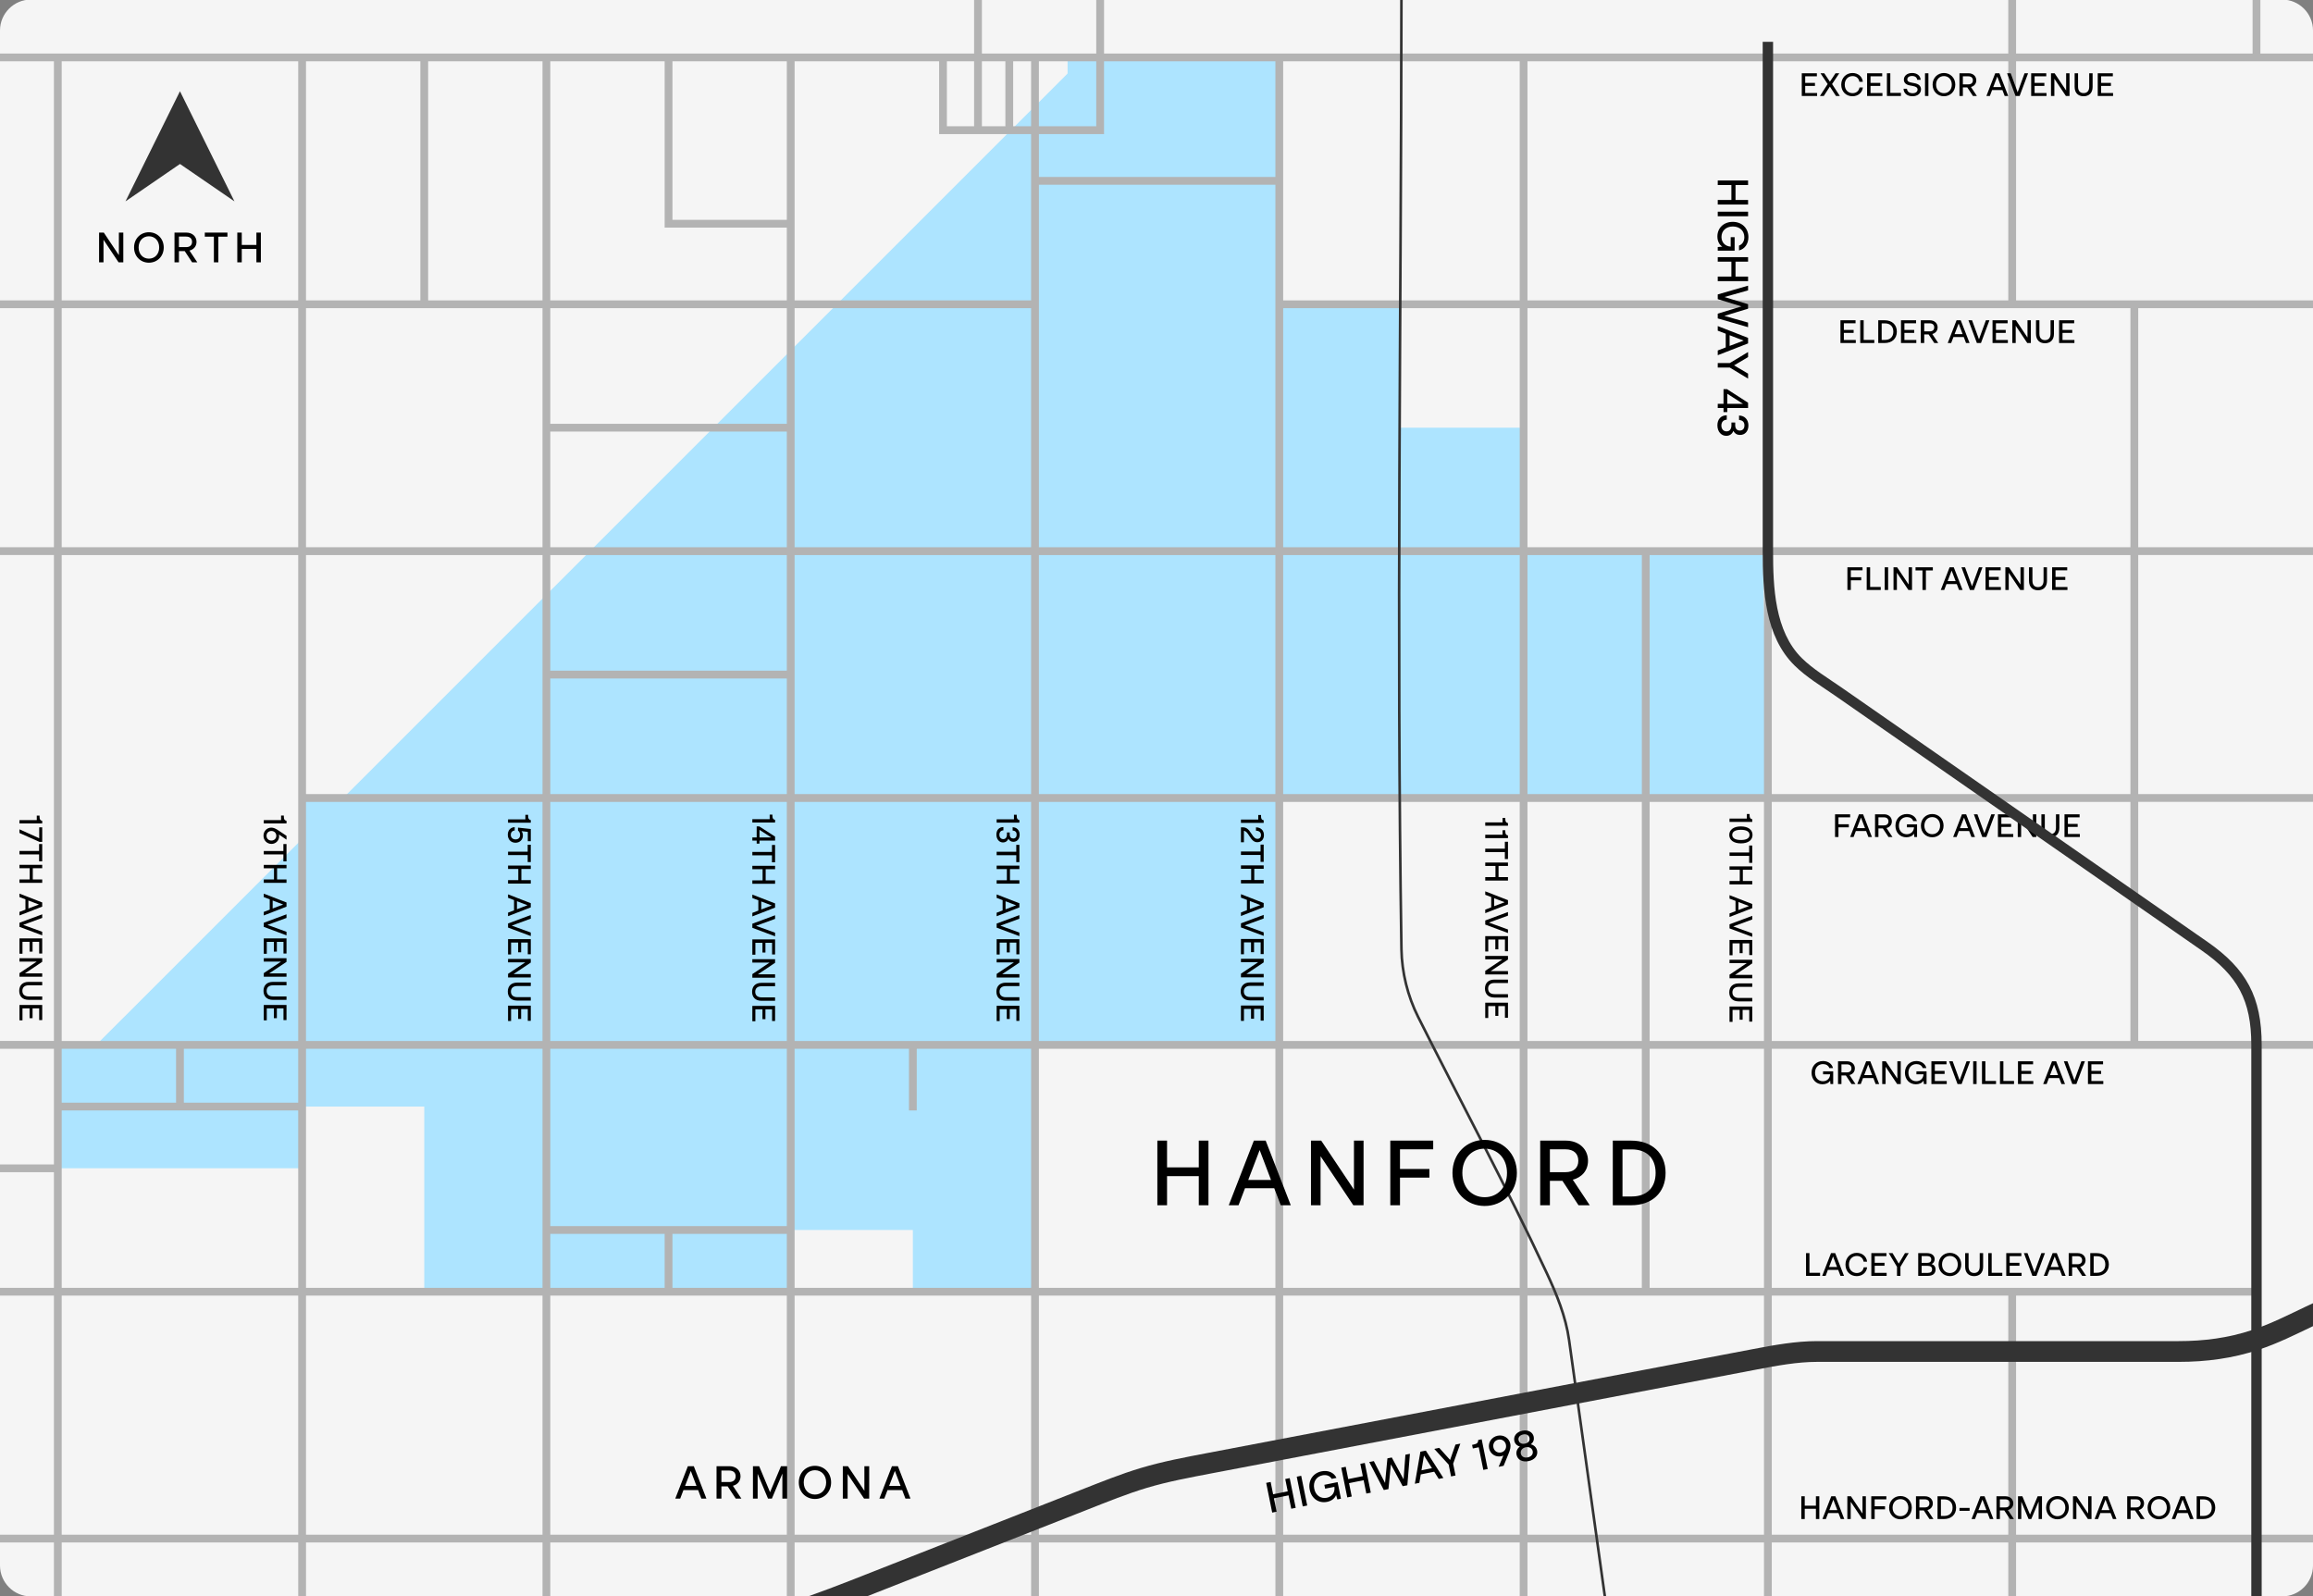 <?xml version="1.0" encoding="UTF-8"?>
<svg xmlns="http://www.w3.org/2000/svg" xmlns:xlink="http://www.w3.org/1999/xlink" xmlns:xodm="http://www.corel.com/coreldraw/odm/2003" xml:space="preserve" width="1000px" height="690px" version="1.1" style="shape-rendering:geometricPrecision; text-rendering:geometricPrecision; image-rendering:optimizeQuality; fill-rule:evenodd; clip-rule:evenodd" viewBox="0 0 1000 690">
 <rect x="0" y="0" width="1000" height="690" fill="#808080" stroke="none"/>
 <defs>
  <style type="text/css">
   
    .fil4 {fill:#333333}
    .fil1 {fill:#ADE4FF}
    .fil2 {fill:#B3B3B3}
    .fil0 {fill:whitesmoke}
    .fil3 {fill:black;fill-rule:nonzero}
   
  </style>
 </defs>
 <g id="Layer_x0020_2">
  <g id="_1282370605648">
   <path class="fil0" d="M13.34 -0.18l973.32 0c7.34,0 13.34,6.01 13.34,13.34l0 663.67c0,7.34 -6,13.34 -13.34,13.34l-973.32 0c-7.34,0 -13.34,-6 -13.34,-13.34l0 -663.67c0,-7.33 6,-13.34 13.34,-13.34z"></path>
   <path class="fil1" d="M25 451.72l0 53.36 105.62 0 0 -26.67 52.81 0 0 80.04 158.42 0 0 -26.68 52.81 0 0 26.68 52.89 0 -0.08 -106.73 105.62 0 0 -106.72 211.24 0 -2.25 -106.73 -103.37 0 0 -53.36 -53.85 0 0 -53.36 -51.77 0 0 -106.73c-30.51,0 -61.02,0 -91.53,0l0 6.96 -313.22 313.22 -17.72 0 0 17.72 -89.01 89 -16.61 0z"></path>
   <path class="fil2" d="M766.01 556.77l211.24 0 0 3.36 -105.62 0 0 103.36 128.37 0 0 3.37 -128.37 0 0 23.31 -3.37 0 0 -23.31 -102.25 0 0 23.31 -3.37 0 0 -23.31 -102.25 0 0 23.31 -3.36 0 0 -23.31 -102.26 0 0 23.31 -3.36 0 0 -23.31 -102.25 0 0 23.31 -3.37 0 0 -23.31 -102.25 0 0 23.31 -3.37 0 0 -23.31 -102.25 0 0 23.31 -3.37 0 0 -23.31 -102.25 0 0 23.31 -3.37 0 0 -23.31 -102.25 0 0 23.31 -3.37 0 0 -23.31 -23.31 0 0 -3.37 23.31 0 0 -103.36 -23.31 0 0 -3.36 23.31 0 0 -50 -23.31 0 0 -3.37 23.31 0 0 -49.99 -23.31 0 0 -3.37 23.31 0 0 -210.08 -23.31 0 0 -3.37 23.31 0 0 -103.36 -23.31 0 0 -3.37 23.31 0 0 -103.35 -23.31 0 0 -3.37 421.15 0 0 -23.32 3.37 0 0 23.32 49.43 0 0 -23.32 3.37 0 0 23.32 390.94 0 0 -23.32 3.37 0 0 23.32 102.25 0 0 -23.32 3.37 0 0 23.32 22.75 0 0 3.37 -128.37 0 0 103.35 128.37 0 0 3.37 -75.56 0 0 103.36 75.56 0 0 3.37 -75.56 0 0 103.35 75.56 0 0 3.37 -75.56 0 0 103.36 75.56 0 0 3.37 -233.99 0 0 103.36zm-56.18 -316.81l-49.44 0 0 103.35 49.44 0 0 -103.35zm-52.8 0l-102.26 0 0 103.35 102.26 0 0 -103.35zm105.61 0l-49.44 0 0 103.35 49.44 0 0 -103.35zm3.37 0l0 103.35 155.06 0 0 -103.35 -155.06 0zm-105.62 -3.37l102.25 0 0 -103.36 -102.25 0 0 103.36zm-3.36 0l0 -103.36 -102.26 0 0 103.36 102.26 0zm108.98 0l155.06 0 0 -103.36 -155.06 0 0 103.36zm-3.37 323.54l-102.25 0 0 103.36 102.25 0 0 -103.36zm105.62 0l-102.25 0 0 103.36 102.25 0 0 -103.36zm-105.62 -3.36l0 -103.36 -49.44 0 0 103.36 49.44 0zm-419.1 0l102.25 0 0 -103.36 -49.44 0 0 26.68 -3.37 0 0 -26.68 -49.44 0 0 103.36zm-105.62 3.36l0 103.36 102.25 0 0 -103.36 -102.25 0zm0 -3.36l49.44 0 0 -23.32 -49.44 0 0 23.32zm52.81 0l49.44 0 0 -23.32 -49.44 0 0 23.32zm-158.43 0l102.25 0 0 -103.36 -102.25 0 0 103.36zm-105.62 0l102.25 0 0 -76.68 -102.25 0 0 76.68zm630.35 3.36l-102.26 0 0 103.36 102.26 0 0 -103.36zm0 -3.36l0 -103.36 -102.26 0 0 103.36 102.26 0zm3.36 0l49.44 0 0 -103.36 -49.44 0 0 103.36zm-108.98 3.36l-102.25 0 0 103.36 102.25 0 0 -103.36zm0 -3.36l0 -103.36 -102.25 0 0 103.36 102.25 0zm-105.62 3.36l-102.25 0 0 103.36 102.25 0 0 -103.36zm-211.24 0l-102.25 0 0 103.36 102.25 0 0 -103.36zm-105.62 0l-102.25 0 0 103.36 102.25 0 0 -103.36zm316.86 -110.09l0 -103.36 -102.25 0 0 103.36 102.25 0zm-105.62 80.05l0 -76.68 -102.25 0 0 76.68 102.25 0zm-211.24 -80.05l0 -210.08 -102.25 0 0 210.08 102.25 0zm-52.81 3.37l-49.44 0 0 23.31 49.44 0 0 -23.31zm3.37 0l0 23.31 49.44 0 0 -23.31 -49.44 0zm788.77 -323.55l0 -103.35 -102.25 0 0 103.35 102.25 0zm-313.49 0l102.26 0 0 -103.35 -102.26 0 0 103.35zm-3.36 -49.99l-102.25 0 0 156.72 102.25 0 0 -156.72zm108.98 49.99l102.25 0 0 -103.35 -102.25 0 0 103.35zm260.68 216.82l-155.06 0 0 103.36 155.06 0 0 -103.36zm-471.91 -270.18l102.25 0 0 -49.99 -74.09 0 0 31.45 -28.16 0 0 18.54zm-3.37 -18.54l-39.77 0 0 -31.45 -62.48 0 0 103.35 102.25 0 0 -71.9zm-211.24 182l-102.25 0 0 103.35 102.25 0 0 -103.35zm105.62 49.99l0 -49.99 -102.25 0 0 49.99 102.25 0zm0 3.37l-102.25 0 0 49.99 102.25 0 0 -49.99zm3.37 49.99l102.25 0 0 -103.35 -102.25 0 0 103.35zm-105.62 -156.72l0 50 102.25 0 0 -50 -102.25 0zm0 -3.36l102.25 0 0 -50 -102.25 0 0 50zm105.62 53.36l102.25 0 0 -103.36 -102.25 0 0 103.36zm-108.99 -103.36l-102.25 0 0 103.36 102.25 0 0 -103.36zm200.12 -78.64l0 -28.08 -10.15 0 0 28.08 10.15 0zm3.37 0l7.75 0 0 -28.08 -7.75 0 0 28.08zm-16.89 -28.08l-11.76 0 0 28.08 11.76 0 0 -28.08zm52.8 0l-24.79 0 0 28.08 24.79 0 0 -28.08zm-183.22 0l0 68.53 49.44 0 0 -68.53 -49.44 0zm-3.37 0l-49.44 0 0 103.35 102.25 0 0 -31.45 -52.81 0 0 -71.9zm-102.25 0l0 103.35 49.44 0 0 -103.35 -49.44 0zm-3.37 0l-49.44 0 0 103.35 49.44 0 0 -103.35zm580.9 320.17l-49.44 0 0 103.36 49.44 0 0 -103.36zm-105.61 103.36l0 -103.36 -102.26 0 0 103.36 102.26 0zm3.36 0l49.44 0 0 -103.36 -49.44 0 0 103.36zm-108.98 0l0 -103.36 -102.25 0 0 103.36 102.25 0zm0 -106.73l0 -103.35 -102.25 0 0 103.35 102.25 0zm-211.24 106.73l0 -103.36 -102.25 0 0 103.36 102.25 0zm-105.62 0l0 -103.36 -102.25 0 0 103.36 102.25 0zm-105.62 -423.53l-102.25 0 0 103.35 102.25 0 0 -103.35zm0 106.72l-102.25 0 0 103.36 102.25 0 0 -103.36z"></path>
   <path class="fil3" d="M780.46 37.14l4.22 0 0 -1.3 -4.22 0 0 -2.86 5.05 0 0 -1.31 -6.53 0 0 9.83 6.63 0 0 -1.3 -5.15 0 0 -3.06zm11.62 -0.81l3.12 -4.66 -1.63 0 -2.43 3.65 -2.44 -3.65 -1.64 0 3.11 4.66 -3.35 5.17 1.66 0 2.65 -4.06 2.65 4.06 1.66 0 -3.36 -5.17zm8.81 5.28c2.43,0 4.27,-1.55 4.51,-3.8l-1.46 0c-0.28,1.56 -1.45,2.47 -2.99,2.47 -1.89,0 -3.4,-1.39 -3.4,-3.69 0,-2.25 1.46,-3.7 3.4,-3.7 1.5,0 2.65,0.85 2.94,2.47l1.49 0c-0.22,-2.27 -2.09,-3.8 -4.46,-3.8 -2.73,0 -4.88,2.05 -4.88,5.05 0,2.94 2.04,5 4.85,5zm7.81 -4.47l4.22 0 0 -1.3 -4.22 0 0 -2.86 5.05 0 0 -1.31 -6.53 0 0 9.83 6.63 0 0 -1.3 -5.15 0 0 -3.06zm8.56 -5.47l-1.47 0 0 9.83 6.06 0 0 -1.33 -4.59 0 0 -8.5zm9.56 9.94c2.28,0 3.7,-1.26 3.7,-2.99 0,-1.37 -0.9,-2.3 -2.74,-2.64l-1.27 -0.24c-1.44,-0.26 -1.9,-0.68 -1.9,-1.39 0,-0.88 0.74,-1.5 2.05,-1.5 1.3,0 2.1,0.61 2.24,1.67l1.49 0c-0.14,-1.78 -1.56,-2.96 -3.69,-2.96 -2.18,0 -3.58,1.24 -3.58,2.88 0,1.32 0.88,2.19 2.65,2.51l1.27 0.23c1.48,0.28 2,0.78 2,1.54 0,0.89 -0.73,1.59 -2.13,1.59 -1.41,0 -2.35,-0.7 -2.46,-1.93l-1.47 0c0.05,1.94 1.57,3.23 3.84,3.23zm6.91 -0.11l0 -9.83 -1.47 0 0 9.83 1.47 0zm6.71 0.11c2.74,0 4.91,-2.07 4.91,-5.02 0,-2.95 -2.17,-5.03 -4.91,-5.03 -2.73,0 -4.9,2.08 -4.9,5.03 0,2.95 2.17,5.02 4.9,5.02zm0 -1.33c-1.95,0 -3.39,-1.47 -3.39,-3.69 0,-2.22 1.44,-3.7 3.39,-3.7 1.96,0 3.4,1.48 3.4,3.7 0,2.22 -1.44,3.69 -3.4,3.69zm14.26 1.22l-2.58 -3.89c1.41,-0.35 2.31,-1.43 2.31,-2.88 0,-1.77 -1.36,-3.06 -3.37,-3.06l-3.9 0 0 9.83 1.47 0 0 -3.71 1.91 0 2.45 3.71 1.71 0zm-3.71 -8.51c1.29,0 1.97,0.68 1.97,1.74 0,1.07 -0.68,1.74 -1.97,1.74l-2.36 0 0 -3.48 2.36 0zm17.25 8.51l-3.82 -9.83 -1.8 0 -3.82 9.83 1.49 0 0.98 -2.58 4.45 0 0.99 2.58 1.53 0zm-4.74 -8.4l1.73 4.55 -3.47 0 1.74 -4.55zm8.81 6.8l-3.01 -8.23 -1.55 0 3.65 9.83 1.77 0 3.66 -9.83 -1.53 0 -2.99 8.23zm7.33 -2.76l4.23 0 0 -1.3 -4.23 0 0 -2.86 5.05 0 0 -1.31 -6.53 0 0 9.83 6.63 0 0 -1.3 -5.15 0 0 -3.06zm13.64 1.99l-4.99 -7.46 -1.56 0 0 9.83 1.46 0 0 -7.46 4.99 7.46 1.56 0 0 -9.83 -1.46 0 0 7.46zm7.55 2.48c2.39,0 3.89,-1.48 3.89,-4.05l0 -5.89 -1.47 0 0 5.81c0,1.85 -0.94,2.77 -2.42,2.77 -1.48,0 -2.4,-0.92 -2.4,-2.77l0 -5.81 -1.48 0 0 5.89c0,2.57 1.49,4.05 3.88,4.05zm7.58 -4.47l4.23 0 0 -1.3 -4.23 0 0 -2.86 5.06 0 0 -1.31 -6.53 0 0 9.83 6.63 0 0 -1.3 -5.16 0 0 -3.06z"></path>
   <path class="fil3" d="M797.17 143.92l4.23 0 0 -1.29 -4.23 0 0 -2.86 5.06 0 0 -1.31 -6.53 0 0 9.83 6.63 0 0 -1.3 -5.16 0 0 -3.07zm8.57 -5.46l-1.48 0 0 9.83 6.07 0 0 -1.33 -4.59 0 0 -8.5zm6.3 0l0 9.83 2.83 0c3.06,0 5.21,-1.85 5.21,-4.91 0,-3.06 -2.15,-4.92 -5.21,-4.92l-2.83 0zm1.48 8.5l0 -7.16 1.4 0c2.24,0 3.64,1.29 3.64,3.58 0,2.29 -1.4,3.58 -3.64,3.58l-1.4 0zm9.83 -3.04l4.23 0 0 -1.29 -4.23 0 0 -2.86 5.05 0 0 -1.31 -6.53 0 0 9.83 6.63 0 0 -1.3 -5.15 0 0 -3.07zm14.63 4.37l-2.58 -3.89c1.42,-0.35 2.31,-1.43 2.31,-2.88 0,-1.77 -1.36,-3.06 -3.37,-3.06l-3.9 0 0 9.83 1.48 0 0 -3.71 1.9 0 2.45 3.71 1.71 0zm-3.71 -8.51c1.3,0 1.97,0.68 1.97,1.74 0,1.07 -0.67,1.74 -1.97,1.74l-2.35 0 0 -3.48 2.35 0zm17.25 8.51l-3.82 -9.83 -1.8 0 -3.82 9.83 1.49 0 0.98 -2.58 4.46 0 0.98 2.58 1.53 0zm-4.73 -8.4l1.73 4.55 -3.47 0 1.74 -4.55zm8.8 6.8l-3 -8.23 -1.56 0 3.65 9.83 1.77 0 3.66 -9.83 -1.53 0 -2.99 8.23zm7.33 -2.77l4.23 0 0 -1.29 -4.23 0 0 -2.86 5.06 0 0 -1.31 -6.53 0 0 9.83 6.63 0 0 -1.3 -5.16 0 0 -3.07zm13.64 2l-4.99 -7.46 -1.56 0 0 9.83 1.46 0 0 -7.46 4.99 7.46 1.56 0 0 -9.83 -1.46 0 0 7.46zm7.55 2.48c2.39,0 3.89,-1.48 3.89,-4.06l0 -5.88 -1.47 0 0 5.82c0,1.84 -0.94,2.76 -2.42,2.76 -1.47,0 -2.4,-0.92 -2.4,-2.76l0 -5.82 -1.47 0 0 5.88c0,2.58 1.49,4.06 3.87,4.06zm7.59 -4.48l4.22 0 0 -1.29 -4.22 0 0 -2.86 5.05 0 0 -1.31 -6.53 0 0 9.83 6.63 0 0 -1.3 -5.15 0 0 -3.07z"></path>
   <path class="fil3" d="M805.24 245.25l-6.53 0 0 9.83 1.48 0 0 -4.2 4.48 0 0 -1.32 -4.48 0 0 -2.99 5.05 0 0 -1.32zm3.29 0l-1.48 0 0 9.83 6.07 0 0 -1.33 -4.59 0 0 -8.5zm7.78 9.83l0 -9.83 -1.48 0 0 9.83 1.48 0zm8.87 -2.37l-4.98 -7.46 -1.56 0 0 9.83 1.46 0 0 -7.46 4.98 7.46 1.56 0 0 -9.83 -1.46 0 0 7.46zm2.98 -7.46l0 1.35 3 0 0 8.48 1.48 0 0 -8.48 3 0 0 -1.35 -7.48 0zm20.35 9.83l-3.82 -9.83 -1.8 0 -3.82 9.83 1.49 0 0.98 -2.58 4.45 0 0.99 2.58 1.53 0zm-4.74 -8.4l1.73 4.55 -3.47 0 1.74 -4.55zm8.81 6.8l-3.01 -8.23 -1.56 0 3.66 9.83 1.77 0 3.66 -9.83 -1.53 0 -2.99 8.23zm7.33 -2.77l4.23 0 0 -1.29 -4.23 0 0 -2.86 5.05 0 0 -1.31 -6.53 0 0 9.83 6.63 0 0 -1.3 -5.15 0 0 -3.07zm13.63 2l-4.98 -7.46 -1.56 0 0 9.83 1.46 0 0 -7.46 4.99 7.46 1.56 0 0 -9.83 -1.47 0 0 7.46zm7.56 2.48c2.39,0 3.89,-1.49 3.89,-4.06l0 -5.88 -1.48 0 0 5.81c0,1.84 -0.94,2.77 -2.41,2.77 -1.48,0 -2.4,-0.93 -2.4,-2.77l0 -5.81 -1.48 0 0 5.88c0,2.57 1.49,4.06 3.88,4.06zm7.58 -4.48l4.23 0 0 -1.29 -4.23 0 0 -2.86 5.06 0 0 -1.31 -6.53 0 0 9.83 6.63 0 0 -1.3 -5.16 0 0 -3.07z"></path>
   <path class="fil3" d="M18.25 354.87c-0.89,-0.22 -1.15,-0.62 -1.15,-1.82l0 -0.45 -1.2 0 0 1.96 -7.48 0 0 1.45 9.83 0 0 -1.14zm-1.3 2.82l0 4.71 -8.53 -3.86 0 1.58 8.64 3.85 1.19 0 0 -6.28 -1.3 0zm1.3 7.21l-1.35 0 0 3 -8.48 0 0 1.48 8.48 0 0 3 1.35 0 0 -7.48zm-4.07 15.3l0 -4.83 4.07 0 0 -1.47 -9.83 0 0 1.47 4.42 0 0 4.83 -4.42 0 0 1.48 9.83 0 0 -1.48 -4.07 0zm-5.76 15.58l9.83 -3.82 0 -1.8 -9.83 -3.82 0 1.49 2.58 0.98 0 4.45 -2.58 0.99 0 1.53zm8.4 -4.73l-4.55 1.72 0 -3.46 4.55 1.74zm-6.8 8.8l8.23 -3.01 0 -1.55 -9.83 3.65 0 1.77 9.83 3.66 0 -1.53 -8.23 -2.99zm2.76 7.33l0 4.23 1.3 0 0 -4.23 2.86 0 0 5.06 1.31 0 0 -6.53 -9.83 0 0 6.62 1.3 0 0 -5.15 3.06 0zm-1.99 13.64l7.46 -4.99 0 -1.56 -9.83 0 0 1.46 7.46 0 -7.46 4.99 0 1.56 9.83 0 0 -1.46 -7.46 0zm-2.48 7.55c0,2.39 1.48,3.89 4.05,3.89l5.89 0 0 -1.47 -5.82 0c-1.84,0 -2.76,-0.94 -2.76,-2.42 0,-1.47 0.92,-2.4 2.76,-2.4l5.82 0 0 -1.47 -5.89 0c-2.57,0 -4.05,1.48 -4.05,3.87zm4.47 7.58l0 4.23 1.3 0 0 -4.23 2.86 0 0 5.06 1.31 0 0 -6.53 -9.83 0 0 6.63 1.3 0 0 -5.16 3.06 0z"></path>
   <path class="fil3" d="M123.87 354.86c-0.89,-0.22 -1.16,-0.61 -1.16,-1.82l0 -0.45 -1.19 0 0 1.97 -7.48 0 0 1.44 9.83 0 0 -1.14zm-3.19 6.67c0,-0.26 -0.03,-0.52 -0.09,-0.75l3.28 2.23 0 -1.66 -3.47 -2.31c-1.3,-0.89 -2.19,-1.23 -3.11,-1.23 -1.92,0 -3.37,1.53 -3.37,3.5 0,2.01 1.53,3.54 3.44,3.54 1.9,0 3.32,-1.49 3.32,-3.32zm-5.46 -0.19c0,-1.18 0.88,-2.08 2.12,-2.08 1.25,0 2.12,0.9 2.12,2.08 0,1.16 -0.87,2.06 -2.12,2.06 -1.24,0 -2.12,-0.9 -2.12,-2.06zm8.65 3.57l-1.35 0 0 3 -8.48 0 0 1.47 8.48 0 0 3.01 1.35 0 0 -7.48zm-4.08 15.3l0 -4.83 4.08 0 0 -1.47 -9.83 0 0 1.47 4.42 0 0 4.83 -4.42 0 0 1.48 9.83 0 0 -1.48 -4.08 0zm-5.75 15.57l9.83 -3.81 0 -1.8 -9.83 -3.82 0 1.49 2.58 0.98 0 4.45 -2.58 0.98 0 1.53zm8.39 -4.73l-4.55 1.73 0 -3.47 4.55 1.74zm-6.79 8.81l8.23 -3.01 0 -1.56 -9.83 3.65 0 1.77 9.83 3.67 0 -1.53 -8.23 -2.99zm2.76 7.33l0 4.22 1.3 0 0 -4.22 2.86 0 0 5.05 1.31 0 0 -6.53 -9.83 0 0 6.63 1.3 0 0 -5.15 3.06 0zm-1.99 13.63l7.46 -4.98 0 -1.56 -9.83 0 0 1.46 7.45 0 -7.45 4.98 0 1.56 9.83 0 0 -1.46 -7.46 0zm-2.49 7.56c0,2.38 1.49,3.89 4.06,3.89l5.89 0 0 -1.48 -5.82 0c-1.84,0 -2.76,-0.94 -2.76,-2.41 0,-1.48 0.92,-2.4 2.76,-2.4l5.82 0 0 -1.48 -5.89 0c-2.57,0 -4.06,1.49 -4.06,3.88zm4.48 7.58l0 4.23 1.3 0 0 -4.23 2.86 0 0 5.06 1.31 0 0 -6.53 -9.83 0 0 6.62 1.3 0 0 -5.15 3.06 0z"></path>
   <path class="fil3" d="M229.48 354.56c-0.88,-0.23 -1.15,-0.62 -1.15,-1.83l0 -0.45 -1.19 0 0 1.97 -7.49 0 0 1.44 9.83 0 0 -1.13zm-3.41 6.67c0,-0.71 -0.2,-1.37 -0.59,-1.9l2.71 0.31 0 4.04 1.29 0 0 -5.28 -5.53 -0.6 0 1.29c0.6,0.44 0.91,1.14 0.91,1.9 0,1.16 -0.73,1.91 -1.95,1.91 -1.25,0 -2.08,-0.79 -2.08,-2 0,-1.01 0.61,-1.74 1.7,-1.86l0 -1.45c-1.88,0.1 -2.99,1.47 -2.99,3.27 0,2.07 1.38,3.48 3.33,3.48 1.91,0 3.2,-1.35 3.2,-3.11zm3.41 3.98l-1.34 0 0 3.01 -8.49 0 0 1.47 8.49 0 0 3.01 1.34 0 0 -7.49zm-4.07 15.31l0 -4.83 4.07 0 0 -1.48 -9.83 0 0 1.48 4.43 0 0 4.83 -4.43 0 0 1.47 9.83 0 0 -1.47 -4.07 0zm-5.76 15.57l9.83 -3.81 0 -1.8 -9.83 -3.82 0 1.49 2.59 0.98 0 4.45 -2.59 0.98 0 1.53zm8.4 -4.73l-4.55 1.73 0 -3.47 4.55 1.74zm-6.8 8.81l8.23 -3.01 0 -1.56 -9.83 3.65 0 1.77 9.83 3.67 0 -1.53 -8.23 -2.99zm2.77 7.33l0 4.22 1.29 0 0 -4.22 2.87 0 0 5.05 1.3 0 0 -6.53 -9.83 0 0 6.63 1.31 0 0 -5.15 3.06 0zm-1.99 13.63l7.45 -4.98 0 -1.56 -9.83 0 0 1.46 7.46 0 -7.46 4.98 0 1.56 9.83 0 0 -1.46 -7.45 0zm-2.49 7.56c0,2.38 1.49,3.89 4.06,3.89l5.88 0 0 -1.48 -5.81 0c-1.84,0 -2.77,-0.94 -2.77,-2.41 0,-1.48 0.93,-2.4 2.77,-2.4l5.81 0 0 -1.48 -5.88 0c-2.57,0 -4.06,1.49 -4.06,3.88zm4.48 7.58l0 4.23 1.29 0 0 -4.23 2.87 0 0 5.06 1.3 0 0 -6.54 -9.83 0 0 6.63 1.31 0 0 -5.15 3.06 0z"></path>
   <path class="fil3" d="M335.1 354.46c-0.88,-0.23 -1.15,-0.62 -1.15,-1.83l0 -0.45 -1.19 0 0 1.97 -7.49 0 0 1.44 9.83 0 0 -1.13zm-6.74 8.94l6.74 0 0 -1.71 -6.81 -4.4 -1.15 0 0 4.75 -1.87 0 0 1.36 1.87 0 0 1.32 1.22 0 0 -1.32zm5.08 -1.36l-5.08 0 0 -3.27 5.08 3.27zm1.66 3.27l-1.35 0 0 3.01 -8.48 0 0 1.47 8.48 0 0 3.01 1.35 0 0 -7.49zm-4.07 15.31l0 -4.83 4.07 0 0 -1.48 -9.83 0 0 1.48 4.43 0 0 4.83 -4.43 0 0 1.47 9.83 0 0 -1.47 -4.07 0zm-5.76 15.57l9.83 -3.82 0 -1.79 -9.83 -3.82 0 1.48 2.59 0.99 0 4.45 -2.59 0.98 0 1.53zm8.4 -4.73l-4.55 1.73 0 -3.47 4.55 1.74zm-6.8 8.8l8.23 -3 0 -1.56 -9.83 3.65 0 1.77 9.83 3.67 0 -1.54 -8.23 -2.99zm2.77 7.34l0 4.22 1.29 0 0 -4.22 2.87 0 0 5.05 1.3 0 0 -6.53 -9.83 0 0 6.63 1.31 0 0 -5.15 3.06 0zm-1.99 13.63l7.45 -4.98 0 -1.56 -9.83 0 0 1.46 7.46 0 -7.46 4.98 0 1.56 9.83 0 0 -1.46 -7.45 0zm-2.49 7.56c0,2.38 1.49,3.88 4.06,3.88l5.88 0 0 -1.47 -5.81 0c-1.84,0 -2.77,-0.94 -2.77,-2.41 0,-1.48 0.93,-2.41 2.77,-2.41l5.81 0 0 -1.47 -5.88 0c-2.57,0 -4.06,1.49 -4.06,3.88zm4.48 7.58l0 4.23 1.29 0 0 -4.23 2.87 0 0 5.05 1.3 0 0 -6.53 -9.83 0 0 6.63 1.31 0 0 -5.15 3.06 0z"></path>
   <path class="fil3" d="M440.72 354.53c-0.89,-0.23 -1.15,-0.62 -1.15,-1.83l0 -0.45 -1.2 0 0 1.97 -7.48 0 0 1.44 9.83 0 0 -1.13zm-4.75 8.07c0.43,0.89 1.2,1.34 2.15,1.34 1.6,0 2.71,-1.23 2.71,-3.06 0,-1.87 -1.15,-3.19 -3.03,-3.25l0 1.45c1.19,0.07 1.74,0.71 1.74,1.75 0,1.08 -0.58,1.67 -1.49,1.67 -0.88,0 -1.5,-0.54 -1.5,-1.74l0 -0.87 -1.22 0 0 0.89c0,1.28 -0.59,1.99 -1.58,1.99 -0.98,0 -1.68,-0.73 -1.68,-1.89 0,-1.1 0.62,-1.84 1.74,-1.9l0 -1.43c-1.92,0.03 -3.03,1.33 -3.03,3.27 0,2.04 1.25,3.4 2.88,3.4 1.05,0 1.89,-0.57 2.31,-1.62zm4.75 2.64l-1.35 0 0 3.01 -8.48 0 0 1.47 8.48 0 0 3.01 1.35 0 0 -7.49zm-4.07 15.31l0 -4.83 4.07 0 0 -1.48 -9.83 0 0 1.48 4.42 0 0 4.83 -4.42 0 0 1.47 9.83 0 0 -1.47 -4.07 0zm-5.76 15.57l9.83 -3.82 0 -1.8 -9.83 -3.81 0 1.48 2.58 0.99 0 4.45 -2.58 0.98 0 1.53zm8.4 -4.73l-4.55 1.73 0 -3.47 4.55 1.74zm-6.8 8.8l8.23 -3 0 -1.56 -9.83 3.65 0 1.77 9.83 3.67 0 -1.54 -8.23 -2.99zm2.77 7.33l0 4.23 1.29 0 0 -4.23 2.86 0 0 5.06 1.31 0 0 -6.53 -9.83 0 0 6.63 1.31 0 0 -5.16 3.06 0zm-2 13.64l7.46 -4.99 0 -1.55 -9.83 0 0 1.46 7.46 0 -7.46 4.98 0 1.56 9.83 0 0 -1.46 -7.46 0zm-2.48 7.56c0,2.38 1.49,3.89 4.06,3.89l5.88 0 0 -1.48 -5.81 0c-1.84,0 -2.77,-0.94 -2.77,-2.41 0,-1.48 0.93,-2.41 2.77,-2.41l5.81 0 0 -1.47 -5.88 0c-2.57,0 -4.06,1.49 -4.06,3.88zm4.48 7.58l0 4.22 1.29 0 0 -4.22 2.86 0 0 5.05 1.31 0 0 -6.53 -9.83 0 0 6.63 1.31 0 0 -5.15 3.06 0z"></path>
   <path class="fil3" d="M546.34 354.63c-0.89,-0.22 -1.15,-0.62 -1.15,-1.82l0 -0.45 -1.2 0 0 1.96 -7.48 0 0 1.45 9.83 0 0 -1.14zm-8.54 4.54c0.81,0.15 1.4,0.7 2.37,2.29 1.25,2.02 2.18,2.65 3.42,2.65 1.76,0 2.86,-1.26 2.86,-3.07 0,-1.96 -1.26,-3.33 -3.44,-3.36l0 1.45c1.46,0.05 2.16,0.77 2.16,1.88 0,1.05 -0.6,1.65 -1.54,1.65 -0.79,0 -1.46,-0.4 -2.56,-2.17 -1.37,-2.22 -2.34,-2.82 -3.87,-2.82l-0.69 0 0 6.47 1.29 0 0 -4.97zm8.54 5.97l-1.35 0 0 3 -8.48 0 0 1.48 8.48 0 0 3 1.35 0 0 -7.48zm-4.07 15.3l0 -4.83 4.07 0 0 -1.47 -9.83 0 0 1.47 4.42 0 0 4.83 -4.42 0 0 1.48 9.83 0 0 -1.48 -4.07 0zm-5.76 15.58l9.83 -3.82 0 -1.8 -9.83 -3.82 0 1.49 2.58 0.98 0 4.45 -2.58 0.99 0 1.53zm8.4 -4.73l-4.55 1.72 0 -3.47 4.55 1.75zm-6.8 8.8l8.23 -3.01 0 -1.55 -9.83 3.65 0 1.77 9.83 3.66 0 -1.53 -8.23 -2.99zm2.76 7.33l0 4.23 1.3 0 0 -4.23 2.86 0 0 5.05 1.31 0 0 -6.53 -9.83 0 0 6.63 1.3 0 0 -5.15 3.06 0zm-1.99 13.64l7.46 -4.99 0 -1.56 -9.83 0 0 1.46 7.46 0 -7.46 4.99 0 1.56 9.83 0 0 -1.46 -7.46 0zm-2.48 7.55c0,2.39 1.48,3.89 4.05,3.89l5.89 0 0 -1.47 -5.82 0c-1.84,0 -2.76,-0.95 -2.76,-2.42 0,-1.47 0.92,-2.4 2.76,-2.4l5.82 0 0 -1.48 -5.89 0c-2.57,0 -4.05,1.49 -4.05,3.88zm4.47 7.58l0 4.23 1.3 0 0 -4.23 2.86 0 0 5.06 1.31 0 0 -6.53 -9.83 0 0 6.63 1.3 0 0 -5.16 3.06 0z"></path>
   <path class="fil3" d="M651.96 355.86c-0.89,-0.23 -1.16,-0.62 -1.16,-1.82l0 -0.45 -1.19 0 0 1.96 -7.48 0 0 1.45 9.83 0 0 -1.14zm0 5.34c-0.89,-0.23 -1.16,-0.62 -1.16,-1.83l0 -0.45 -1.19 0 0 1.97 -7.48 0 0 1.45 9.83 0 0 -1.14zm0 2.71l-1.35 0 0 3 -8.48 0 0 1.48 8.48 0 0 3 1.35 0 0 -7.48zm-4.08 15.3l0 -4.83 4.08 0 0 -1.47 -9.83 0 0 1.47 4.42 0 0 4.83 -4.42 0 0 1.48 9.83 0 0 -1.48 -4.08 0zm-5.75 15.58l9.83 -3.82 0 -1.8 -9.83 -3.82 0 1.49 2.58 0.98 0 4.46 -2.58 0.98 0 1.53zm8.39 -4.73l-4.55 1.72 0 -3.46 4.55 1.74zm-6.79 8.8l8.23 -3 0 -1.56 -9.83 3.65 0 1.77 9.83 3.66 0 -1.53 -8.23 -2.99zm2.76 7.33l0 4.23 1.3 0 0 -4.23 2.86 0 0 5.06 1.31 0 0 -6.53 -9.83 0 0 6.63 1.3 0 0 -5.16 3.06 0zm-1.99 13.64l7.46 -4.99 0 -1.56 -9.83 0 0 1.46 7.45 0 -7.45 4.99 0 1.56 9.83 0 0 -1.46 -7.46 0zm-2.49 7.55c0,2.39 1.49,3.89 4.06,3.89l5.89 0 0 -1.47 -5.82 0c-1.84,0 -2.76,-0.94 -2.76,-2.42 0,-1.47 0.92,-2.4 2.76,-2.4l5.82 0 0 -1.47 -5.89 0c-2.57,0 -4.06,1.49 -4.06,3.87zm4.48 7.58l0 4.23 1.3 0 0 -4.23 2.86 0 0 5.06 1.31 0 0 -6.53 -9.83 0 0 6.63 1.3 0 0 -5.16 3.06 0z"></path>
   <path class="fil3" d="M757.57 354.2c-0.88,-0.22 -1.15,-0.61 -1.15,-1.82l0 -0.45 -1.19 0 0 1.97 -7.49 0 0 1.44 9.83 0 0 -1.14zm-9.94 6.76c0,2.19 1.83,3.66 5.03,3.66 3.2,0 5.03,-1.47 5.03,-3.66 0,-2.19 -1.83,-3.67 -5.03,-3.67 -3.2,0 -5.03,1.48 -5.03,3.67zm1.29 0c0,-1.34 1.17,-2.21 3.74,-2.21 2.57,0 3.73,0.87 3.73,2.21 0,1.33 -1.16,2.2 -3.73,2.2 -2.57,0 -3.74,-0.87 -3.74,-2.2zm8.65 4.6l-1.34 0 0 3.01 -8.49 0 0 1.47 8.49 0 0 3.01 1.34 0 0 -7.49zm-4.07 15.31l0 -4.83 4.07 0 0 -1.48 -9.83 0 0 1.48 4.43 0 0 4.83 -4.43 0 0 1.47 9.83 0 0 -1.47 -4.07 0zm-5.76 15.57l9.83 -3.82 0 -1.79 -9.83 -3.82 0 1.49 2.59 0.98 0 4.45 -2.59 0.98 0 1.53zm8.4 -4.73l-4.55 1.73 0 -3.47 4.55 1.74zm-6.8 8.81l8.23 -3.01 0 -1.56 -9.83 3.65 0 1.77 9.83 3.67 0 -1.53 -8.23 -2.99zm2.77 7.33l0 4.22 1.29 0 0 -4.22 2.87 0 0 5.05 1.3 0 0 -6.53 -9.83 0 0 6.63 1.31 0 0 -5.15 3.06 0zm-1.99 13.63l7.45 -4.98 0 -1.56 -9.83 0 0 1.46 7.46 0 -7.46 4.98 0 1.56 9.83 0 0 -1.46 -7.45 0zm-2.49 7.56c0,2.39 1.49,3.89 4.06,3.89l5.88 0 0 -1.48 -5.81 0c-1.84,0 -2.77,-0.94 -2.77,-2.41 0,-1.48 0.93,-2.4 2.77,-2.4l5.81 0 0 -1.48 -5.88 0c-2.57,0 -4.06,1.49 -4.06,3.88zm4.48 7.58l0 4.23 1.29 0 0 -4.23 2.87 0 0 5.05 1.3 0 0 -6.52 -9.83 0 0 6.63 1.31 0 0 -5.16 3.06 0z"></path>
   <path class="fil3" d="M750.33 86.45l0 -6.44 5.43 0 0 -1.97 -13.11 0 0 1.97 5.9 0 0 6.44 -5.9 0 0 1.97 13.11 0 0 -1.97 -5.43 0zm-7.68 7.04l13.11 0 0 -1.97 -13.11 0 0 1.97zm5.6 9.04l0 4.09c-2.45,-0.14 -3.99,-1.86 -3.99,-4.18 0,-2.6 1.91,-4.53 4.93,-4.53 3.05,0 4.96,1.97 4.96,4.62 0,1.75 -0.83,3.11 -2.3,3.64l0 2.09c2.47,-0.6 4.06,-2.84 4.06,-5.76 0,-3.8 -2.77,-6.59 -6.76,-6.59 -3.92,0 -6.65,2.64 -6.65,6.31 0,1.94 0.75,3.53 2.12,4.41l-1.97 0.17 0 1.58 7.3 0 0 -5.85 -1.7 0zm2.08 17.04l0 -6.44 5.43 0 0 -1.96 -13.11 0 0 1.96 5.9 0 0 6.44 -5.9 0 0 1.97 13.11 0 0 -1.97 -5.43 0zm-4.83 17l10.26 -3.12 0 -1.93 -10.23 -3.11 10.23 -2.88 0 -2.03 -13.11 3.79 0 2.04 10.26 3.14 -10.26 3.13 0 2.06 13.11 3.78 0 -1.98 -10.26 -2.89zm-2.85 16.99l13.11 -5.1 0 -2.39 -13.11 -5.1 0 1.99 3.45 1.31 0 5.93 -3.45 1.32 0 2.04zm11.2 -6.31l-6.07 2.3 0 -4.63 6.07 2.33zm-4.14 10.71l6.05 -3.58 0 -2.19 -7.9 4.76 -5.21 0 0 1.96 5.21 0 7.9 4.78 0 -2.16 -6.05 -3.57zm-2.94 18.44l8.99 0 0 -2.29 -9.08 -5.86 -1.54 0 0 6.33 -2.49 0 0 1.82 2.49 0 0 1.76 1.63 0 0 -1.76zm6.78 -1.82l-6.78 0 0 -4.36 6.78 4.36zm-4.12 11.69c0.56,1.18 1.59,1.77 2.86,1.77 2.14,0 3.62,-1.62 3.62,-4.08 0,-2.49 -1.54,-4.25 -4.05,-4.32l0 1.93c1.6,0.09 2.33,0.95 2.33,2.34 0,1.44 -0.77,2.22 -1.99,2.22 -1.18,0 -2,-0.73 -2,-2.32l0 -1.16 -1.63 0 0 1.18c0,1.71 -0.79,2.66 -2.1,2.66 -1.31,0 -2.25,-0.97 -2.25,-2.53 0,-1.46 0.83,-2.45 2.33,-2.52l0 -1.91c-2.57,0.03 -4.05,1.77 -4.05,4.36 0,2.71 1.67,4.53 3.84,4.53 1.4,0 2.53,-0.75 3.09,-2.15z"></path>
   <path class="fil3" d="M799.89 352.04l-6.53 0 0 9.83 1.48 0 0 -4.2 4.48 0 0 -1.32 -4.48 0 0 -2.99 5.05 0 0 -1.32zm9.42 9.83l-3.82 -9.83 -1.79 0 -3.82 9.83 1.49 0 0.98 -2.58 4.45 0 0.98 2.58 1.53 0zm-4.73 -8.4l1.73 4.55 -3.47 0 1.74 -4.55zm13.61 8.4l-2.59 -3.89c1.42,-0.35 2.32,-1.43 2.32,-2.88 0,-1.77 -1.36,-3.06 -3.37,-3.06l-3.9 0 0 9.83 1.47 0 0 -3.71 1.91 0 2.44 3.71 1.72 0zm-3.71 -8.51c1.29,0 1.97,0.68 1.97,1.74 0,1.07 -0.68,1.74 -1.97,1.74l-2.36 0 0 -3.48 2.36 0zm9.96 4.31l3.06 0c-0.1,1.84 -1.39,2.99 -3.13,2.99 -1.95,0 -3.4,-1.43 -3.4,-3.69 0,-2.29 1.47,-3.72 3.47,-3.72 1.3,0 2.33,0.62 2.72,1.73l1.58 0c-0.45,-1.86 -2.14,-3.05 -4.33,-3.05 -2.85,0 -4.94,2.08 -4.94,5.07 0,2.93 1.98,4.98 4.73,4.98 1.45,0 2.65,-0.56 3.31,-1.58l0.13 1.47 1.18 0 0 -5.48 -4.38 0 0 1.28zm10.94 4.31c2.73,0 4.9,-2.08 4.9,-5.02 0,-2.95 -2.17,-5.03 -4.9,-5.03 -2.74,0 -4.9,2.08 -4.9,5.03 0,2.94 2.16,5.02 4.9,5.02zm0 -1.33c-1.96,0 -3.4,-1.48 -3.4,-3.69 0,-2.22 1.44,-3.7 3.4,-3.7 1.95,0 3.39,1.48 3.39,3.7 0,2.21 -1.44,3.69 -3.39,3.69zm18.48 1.22l-3.82 -9.83 -1.8 0 -3.82 9.83 1.49 0 0.98 -2.58 4.45 0 0.99 2.58 1.53 0zm-4.73 -8.4l1.72 4.55 -3.47 0 1.75 -4.55zm8.8 6.8l-3.01 -8.23 -1.55 0 3.65 9.83 1.77 0 3.66 -9.83 -1.53 0 -2.99 8.23zm7.33 -2.77l4.23 0 0 -1.29 -4.23 0 0 -2.86 5.05 0 0 -1.31 -6.53 0 0 9.83 6.63 0 0 -1.31 -5.15 0 0 -3.06zm13.64 2l-4.99 -7.46 -1.56 0 0 9.83 1.46 0 0 -7.46 4.99 7.46 1.56 0 0 -9.83 -1.46 0 0 7.46zm7.55 2.48c2.39,0 3.89,-1.49 3.89,-4.06l0 -5.88 -1.47 0 0 5.81c0,1.84 -0.94,2.77 -2.42,2.77 -1.47,0 -2.4,-0.93 -2.4,-2.77l0 -5.81 -1.48 0 0 5.88c0,2.57 1.49,4.06 3.88,4.06zm7.58 -4.48l4.23 0 0 -1.29 -4.23 0 0 -2.86 5.06 0 0 -1.31 -6.53 0 0 9.83 6.63 0 0 -1.31 -5.16 0 0 -3.06z"></path>
   <path class="fil3" d="M788.18 464.46l3.06 0c-0.1,1.84 -1.39,2.99 -3.13,2.99 -1.95,0 -3.4,-1.43 -3.4,-3.69 0,-2.29 1.47,-3.72 3.47,-3.72 1.3,0 2.33,0.62 2.72,1.73l1.58 0c-0.45,-1.86 -2.14,-3.05 -4.33,-3.05 -2.85,0 -4.94,2.08 -4.94,5.07 0,2.93 1.98,4.98 4.73,4.98 1.46,0 2.65,-0.56 3.31,-1.58l0.13 1.47 1.18 0 0 -5.48 -4.38 0 0 1.28zm14.01 4.2l-2.58 -3.89c1.42,-0.35 2.32,-1.43 2.32,-2.88 0,-1.77 -1.37,-3.06 -3.37,-3.06l-3.91 0 0 9.83 1.48 0 0 -3.71 1.91 0 2.44 3.71 1.71 0zm-3.7 -8.51c1.29,0 1.96,0.68 1.96,1.74 0,1.07 -0.67,1.74 -1.96,1.74l-2.36 0 0 -3.48 2.36 0zm13.94 8.51l-3.82 -9.83 -1.8 0 -3.82 9.83 1.49 0 0.99 -2.58 4.45 0 0.98 2.58 1.53 0zm-4.73 -8.4l1.73 4.55 -3.47 0 1.74 -4.55zm12.61 6.03l-4.99 -7.46 -1.56 0 0 9.83 1.46 0 0 -7.46 4.99 7.46 1.56 0 0 -9.83 -1.46 0 0 7.46zm8.24 -1.83l3.06 0c-0.1,1.84 -1.39,2.99 -3.13,2.99 -1.95,0 -3.4,-1.43 -3.4,-3.69 0,-2.29 1.48,-3.72 3.47,-3.72 1.31,0 2.33,0.62 2.72,1.73l1.58 0c-0.45,-1.86 -2.14,-3.05 -4.33,-3.05 -2.85,0 -4.94,2.08 -4.94,5.07 0,2.93 1.98,4.98 4.73,4.98 1.46,0 2.65,-0.56 3.31,-1.58l0.13 1.47 1.18 0 0 -5.48 -4.38 0 0 1.28zm7.95 -0.17l4.23 0 0 -1.29 -4.23 0 0 -2.86 5.05 0 0 -1.31 -6.53 0 0 9.83 6.63 0 0 -1.31 -5.15 0 0 -3.06zm10.73 2.77l-3.01 -8.23 -1.55 0 3.64 9.83 1.78 0 3.66 -9.83 -1.53 0 -2.99 8.23zm7.33 1.6l0 -9.83 -1.48 0 0 9.83 1.48 0zm3.8 -9.83l-1.47 0 0 9.83 6.07 0 0 -1.33 -4.6 0 0 -8.5zm7.78 0l-1.47 0 0 9.83 6.07 0 0 -1.33 -4.6 0 0 -8.5zm7.78 5.46l4.23 0 0 -1.29 -4.23 0 0 -2.86 5.06 0 0 -1.31 -6.53 0 0 9.83 6.63 0 0 -1.31 -5.16 0 0 -3.06zm18.86 4.37l-3.82 -9.83 -1.79 0 -3.82 9.83 1.49 0 0.98 -2.58 4.45 0 0.98 2.58 1.53 0zm-4.73 -8.4l1.73 4.55 -3.47 0 1.74 -4.55zm8.81 6.8l-3.01 -8.23 -1.56 0 3.65 9.83 1.77 0 3.67 -9.83 -1.53 0 -2.99 8.23zm7.33 -2.77l4.22 0 0 -1.29 -4.22 0 0 -2.86 5.05 0 0 -1.31 -6.53 0 0 9.83 6.63 0 0 -1.31 -5.15 0 0 -3.06z"></path>
   <path class="fil3" d="M782.3 541.77l-1.48 0 0 9.83 6.07 0 0 -1.34 -4.59 0 0 -8.49zm14.94 9.83l-3.82 -9.83 -1.8 0 -3.82 9.83 1.49 0 0.98 -2.59 4.45 0 0.99 2.59 1.53 0zm-4.74 -8.4l1.73 4.55 -3.47 0 1.74 -4.55zm10.21 8.51c2.43,0 4.27,-1.56 4.51,-3.81l-1.46 0c-0.28,1.56 -1.45,2.47 -2.99,2.47 -1.88,0 -3.4,-1.38 -3.4,-3.69 0,-2.24 1.46,-3.69 3.4,-3.69 1.5,0 2.65,0.84 2.95,2.47l1.49 0c-0.23,-2.28 -2.09,-3.81 -4.47,-3.81 -2.72,0 -4.87,2.05 -4.87,5.06 0,2.93 2.03,5 4.84,5zm7.81 -4.48l4.23 0 0 -1.29 -4.23 0 0 -2.87 5.06 0 0 -1.3 -6.53 0 0 9.83 6.62 0 0 -1.31 -5.15 0 0 -3.06zm10.39 -0.93l-2.68 -4.53 -1.64 0 3.56 5.92 0 3.91 1.48 0 0 -3.91 3.58 -5.92 -1.61 0 -2.69 4.53zm14.16 0.21c0.88,-0.39 1.36,-1.15 1.36,-2.12 0,-1.58 -1.29,-2.62 -3.2,-2.62l-3.91 0 0 9.83 4.16 0c2.16,0 3.34,-1.03 3.34,-2.73 0,-1.25 -0.63,-2.05 -1.75,-2.36zm-0.11 -1.99c0,0.9 -0.58,1.46 -1.77,1.46l-2.39 0 0 -2.94 2.39 0c1.19,0 1.77,0.57 1.77,1.48zm-4.16 5.8l0 -3.06 2.63 0c1.27,0 1.89,0.53 1.89,1.53 0,0.99 -0.62,1.53 -1.89,1.53l-2.63 0zm12.22 1.39c2.73,0 4.9,-2.08 4.9,-5.03 0,-2.95 -2.17,-5.03 -4.9,-5.03 -2.74,0 -4.9,2.08 -4.9,5.03 0,2.95 2.16,5.03 4.9,5.03zm0 -1.34c-1.96,0 -3.4,-1.47 -3.4,-3.69 0,-2.22 1.44,-3.69 3.4,-3.69 1.95,0 3.4,1.47 3.4,3.69 0,2.22 -1.45,3.69 -3.4,3.69zm10.47 1.34c2.39,0 3.89,-1.49 3.89,-4.06l0 -5.88 -1.47 0 0 5.81c0,1.84 -0.94,2.77 -2.42,2.77 -1.47,0 -2.4,-0.93 -2.4,-2.77l0 -5.81 -1.47 0 0 5.88c0,2.57 1.49,4.06 3.87,4.06zm7.59 -9.94l-1.48 0 0 9.83 6.07 0 0 -1.34 -4.59 0 0 -8.49zm7.78 5.46l4.22 0 0 -1.29 -4.22 0 0 -2.87 5.05 0 0 -1.3 -6.53 0 0 9.83 6.63 0 0 -1.31 -5.15 0 0 -3.06zm10.72 2.77l-3 -8.23 -1.56 0 3.65 9.83 1.77 0 3.67 -9.83 -1.54 0 -2.99 8.23zm13.47 1.6l-3.82 -9.83 -1.8 0 -3.81 9.83 1.48 0 0.99 -2.59 4.45 0 0.98 2.59 1.53 0zm-4.73 -8.4l1.73 4.55 -3.47 0 1.74 -4.55zm13.6 8.4l-2.58 -3.89c1.42,-0.35 2.32,-1.44 2.32,-2.88 0,-1.77 -1.36,-3.06 -3.37,-3.06l-3.91 0 0 9.83 1.48 0 0 -3.71 1.91 0 2.44 3.71 1.71 0zm-3.7 -8.51c1.29,0 1.96,0.67 1.96,1.74 0,1.06 -0.67,1.74 -1.96,1.74l-2.36 0 0 -3.48 2.36 0zm5.48 -1.32l0 9.83 2.82 0c3.06,0 5.21,-1.86 5.21,-4.92 0,-3.06 -2.15,-4.91 -5.21,-4.91l-2.82 0zm1.47 8.49l0 -7.16 1.4 0c2.24,0 3.64,1.29 3.64,3.58 0,2.29 -1.4,3.58 -3.64,3.58l-1.4 0z"></path>
   <path class="fil3" d="M785.09 650.97l-4.83 0 0 -4.08 -1.48 0 0 9.83 1.48 0 0 -4.42 4.83 0 0 4.42 1.47 0 0 -9.83 -1.47 0 0 4.08zm12.26 5.75l-3.82 -9.83 -1.8 0 -3.82 9.83 1.49 0 0.98 -2.58 4.46 0 0.98 2.58 1.53 0zm-4.73 -8.39l1.73 4.55 -3.47 0 1.74 -4.55zm12.61 6.02l-4.99 -7.46 -1.56 0 0 9.83 1.46 0 0 -7.45 4.99 7.45 1.56 0 0 -9.83 -1.46 0 0 7.46zm10.32 -7.46l-6.53 0 0 9.83 1.47 0 0 -4.19 4.48 0 0 -1.32 -4.48 0 0 -2.99 5.06 0 0 -1.33zm6.09 9.95c2.74,0 4.9,-2.08 4.9,-5.03 0,-2.95 -2.16,-5.03 -4.9,-5.03 -2.74,0 -4.9,2.08 -4.9,5.03 0,2.95 2.16,5.03 4.9,5.03zm0 -1.34c-1.95,0 -3.4,-1.47 -3.4,-3.69 0,-2.22 1.45,-3.69 3.4,-3.69 1.95,0 3.4,1.47 3.4,3.69 0,2.22 -1.45,3.69 -3.4,3.69zm14.26 1.22l-2.59 -3.88c1.42,-0.36 2.32,-1.44 2.32,-2.88 0,-1.77 -1.36,-3.07 -3.37,-3.07l-3.91 0 0 9.83 1.48 0 0 -3.7 1.91 0 2.44 3.7 1.72 0zm-3.71 -8.5c1.29,0 1.96,0.67 1.96,1.74 0,1.06 -0.67,1.74 -1.96,1.74l-2.36 0 0 -3.48 2.36 0zm5.48 -1.33l0 9.83 2.82 0c3.06,0 5.21,-1.85 5.21,-4.91 0,-3.06 -2.15,-4.92 -5.21,-4.92l-2.82 0zm1.47 8.5l0 -7.16 1.4 0c2.24,0 3.64,1.29 3.64,3.58 0,2.29 -1.4,3.58 -3.64,3.58l-1.4 0zm12.4 -2.22l0 -1.25 -4.38 0 0 1.25 4.38 0zm10.28 3.55l-3.82 -9.83 -1.8 0 -3.82 9.83 1.49 0 0.98 -2.58 4.46 0 0.98 2.58 1.53 0zm-4.73 -8.39l1.72 4.55 -3.46 0 1.74 -4.55zm13.6 8.39l-2.58 -3.88c1.42,-0.36 2.32,-1.44 2.32,-2.88 0,-1.77 -1.36,-3.07 -3.37,-3.07l-3.91 0 0 9.83 1.48 0 0 -3.7 1.91 0 2.44 3.7 1.71 0zm-3.7 -8.5c1.29,0 1.96,0.67 1.96,1.74 0,1.06 -0.67,1.74 -1.96,1.74l-2.36 0 0 -3.48 2.36 0zm10.66 6.57l-3.3 -7.9 -1.89 0 0 9.83 1.42 0 0 -7.51 3.15 7.51 1.18 0 3.17 -7.58 0 7.58 1.45 0 0 -9.83 -1.87 0 -3.31 7.9zm11.87 2.05c2.74,0 4.91,-2.08 4.91,-5.03 0,-2.95 -2.17,-5.03 -4.91,-5.03 -2.73,0 -4.9,2.08 -4.9,5.03 0,2.95 2.17,5.03 4.9,5.03zm0 -1.34c-1.95,0 -3.39,-1.47 -3.39,-3.69 0,-2.22 1.44,-3.69 3.39,-3.69 1.96,0 3.4,1.47 3.4,3.69 0,2.22 -1.44,3.69 -3.4,3.69zm13.26 -1.15l-4.98 -7.46 -1.56 0 0 9.83 1.46 0 0 -7.45 4.98 7.45 1.56 0 0 -9.83 -1.46 0 0 7.46zm12.25 2.37l-3.82 -9.83 -1.8 0 -3.82 9.83 1.49 0 0.98 -2.58 4.45 0 0.99 2.58 1.53 0zm-4.74 -8.39l1.73 4.55 -3.47 0 1.74 -4.55zm16.92 8.39l-2.58 -3.88c1.42,-0.36 2.32,-1.44 2.32,-2.88 0,-1.77 -1.36,-3.07 -3.37,-3.07l-3.91 0 0 9.83 1.48 0 0 -3.7 1.91 0 2.44 3.7 1.71 0zm-3.7 -8.5c1.29,0 1.96,0.67 1.96,1.74 0,1.06 -0.67,1.74 -1.96,1.74l-2.36 0 0 -3.48 2.36 0zm9.88 8.62c2.74,0 4.91,-2.08 4.91,-5.03 0,-2.95 -2.17,-5.03 -4.91,-5.03 -2.73,0 -4.9,2.08 -4.9,5.03 0,2.95 2.17,5.03 4.9,5.03zm0 -1.34c-1.95,0 -3.39,-1.47 -3.39,-3.69 0,-2.22 1.44,-3.69 3.39,-3.69 1.96,0 3.4,1.47 3.4,3.69 0,2.22 -1.44,3.69 -3.4,3.69zm14.99 1.22l-3.82 -9.83 -1.8 0 -3.82 9.83 1.49 0 0.98 -2.58 4.45 0 0.99 2.58 1.53 0zm-4.74 -8.39l1.73 4.55 -3.46 0 1.73 -4.55zm6.07 -1.44l0 9.83 2.82 0c3.07,0 5.21,-1.85 5.21,-4.91 0,-3.06 -2.14,-4.92 -5.21,-4.92l-2.82 0zm1.48 8.5l0 -7.16 1.4 0c2.23,0 3.64,1.29 3.64,3.58 0,2.29 -1.41,3.58 -3.64,3.58l-1.4 0z"></path>
   <path class="fil3" d="M556.74 644.75l-6.32 1.28 -1.07 -5.33 -1.93 0.39 2.6 12.85 1.92 -0.39 -1.17 -5.78 6.32 -1.28 1.17 5.78 1.92 -0.38 -2.59 -12.85 -1.93 0.39 1.08 5.32zm8.42 6.13l-2.6 -12.85 -1.93 0.39 2.6 12.85 1.93 -0.39zm7.75 -7.28l4 -0.81c0.36,2.43 -1.02,4.28 -3.3,4.74 -2.55,0.51 -4.82,-0.98 -5.42,-3.93 -0.6,-2.99 0.95,-5.25 3.55,-5.78 1.71,-0.35 3.21,0.19 4.02,1.54l2.05 -0.42c-1.07,-2.3 -3.59,-3.42 -6.45,-2.84 -3.73,0.75 -5.91,4.02 -5.12,7.93 0.77,3.84 3.9,5.99 7.5,5.27 1.9,-0.39 3.31,-1.44 3.9,-2.95l0.56 1.89 1.55 -0.31 -1.45 -7.16 -5.73 1.16 0.34 1.67zm16.29 -5.41l-6.31 1.27 -1.08 -5.32 -1.93 0.39 2.6 12.85 1.93 -0.39 -1.17 -5.78 6.31 -1.28 1.17 5.78 1.93 -0.39 -2.6 -12.85 -1.93 0.39 1.08 5.33zm17.62 1.36l-5.1 -9.44 -1.89 0.39 -1.02 10.63 -4.85 -9.45 -1.98 0.4 6.3 12.1 2 -0.4 1.05 -10.68 5.1 9.43 2.02 -0.4 1.11 -13.6 -1.95 0.39 -0.79 10.63zm17.21 -0.58l-7.59 -11.83 -2.35 0.47 -2.39 13.86 1.94 -0.39 0.61 -3.64 5.81 -1.18 1.97 3.12 2 -0.41zm-8.4 -9.72l3.46 5.49 -4.53 0.92 1.07 -6.41zm11.31 1.93l-4.7 -5.22 -2.15 0.44 6.23 6.8 1.03 5.1 1.93 -0.39 -1.03 -5.1 3.11 -8.69 -2.11 0.43 -2.31 6.63zm12.17 -8.63c-0.06,1.22 -0.51,1.67 -2.08,1.99l-0.59 0.12 0.32 1.56 2.56 -0.52 1.98 9.78 1.89 -0.38 -2.6 -12.85 -1.48 0.3zm8.39 -1.85c-2.64,0.54 -4.22,2.94 -3.71,5.44 0.5,2.47 2.82,3.93 5.2,3.45 0.33,-0.07 0.66,-0.17 0.97,-0.31l-2.05 4.87 2.16 -0.44 2.11 -5.15c0.8,-1.92 1.02,-3.18 0.78,-4.38 -0.51,-2.51 -2.91,-3.99 -5.46,-3.48zm1.43 7.24c-1.54,0.31 -2.95,-0.59 -3.28,-2.22 -0.33,-1.61 0.61,-3.01 2.16,-3.32 1.54,-0.31 2.95,0.61 3.27,2.22 0.33,1.64 -0.61,3.01 -2.15,3.32zm12.87 -3.52c1.16,-0.86 1.53,-2.06 1.29,-3.24 -0.4,-2 -2.39,-3.15 -4.91,-2.64 -2.51,0.51 -3.9,2.34 -3.49,4.34 0.23,1.18 1.04,2.14 2.45,2.49 -1.21,0.85 -1.76,2.2 -1.47,3.6 0.42,2.11 2.49,3.26 5.17,2.71 2.7,-0.54 4.14,-2.4 3.71,-4.51 -0.28,-1.39 -1.31,-2.43 -2.75,-2.75zm-3.29 -4.26c1.52,-0.31 2.51,0.35 2.75,1.51 0.24,1.19 -0.46,2.15 -1.95,2.45 -1.49,0.3 -2.51,-0.31 -2.75,-1.5 -0.23,-1.16 0.44,-2.16 1.95,-2.46zm2 9.91c-1.54,0.31 -2.74,-0.32 -3,-1.63 -0.26,-1.28 0.58,-2.43 2.12,-2.74 1.54,-0.31 2.76,0.42 3.02,1.7 0.26,1.31 -0.6,2.36 -2.14,2.67z"></path>
   <path class="fil4" d="M766.57 18.08l0 220.19c0,15.44 0.69,34.68 12.44,46.26 4.88,4.81 11.33,8.65 16.97,12.57l158.4 110.09c16.85,11.72 23.43,23.88 23.43,44.53l0 238.45 -4.49 0 0 -238.45c0,-19.16 -5.86,-29.97 -21.5,-40.84l-158.41 -110.1c-5.89,-4.09 -12.43,-8 -17.55,-13.05 -12.83,-12.63 -13.78,-32.55 -13.78,-49.46l0 -220.19 4.49 0z"></path>
   <path class="fil4" d="M349.36 690.17c5.99,-2.14 11.97,-4.36 17.91,-6.7l99.98 -39.32c8.55,-3.36 17.23,-6.88 26.03,-9.51 9.36,-2.8 19.12,-4.63 28.7,-6.45l235.92 -44.94c9.19,-1.75 18.42,-3.45 27.81,-3.45l156.23 0c10.93,0 21.4,-1.35 31.79,-4.8 8.13,-2.7 15.51,-6.5 23.22,-10.15 1.03,-0.49 2.04,-0.96 3.05,-1.42l0 9.91c-7.77,3.7 -15.2,7.45 -23.44,10.18 -11.31,3.76 -22.72,5.26 -34.62,5.26l-156.23 0c-8.78,0 -17.53,1.66 -26.13,3.29l-235.92 44.94c-9.27,1.77 -18.75,3.53 -27.8,6.23 -8.56,2.56 -17.01,6 -25.32,9.27l-95.78 37.66 -25.4 0z"></path>
   <path class="fil4" d="M606.45 -0.18c-0.14,136.84 -2.16,273.69 0.01,410.52 0.16,9.98 2.67,20.13 7.15,29.05 18.51,36.85 38.07,73.18 55.53,110.55 4.35,9.31 8.35,19.05 9.78,29.29l15.49 110.94 -1.13 0 -15.47 -110.79c-1.41,-10.11 -5.39,-19.77 -9.69,-28.96 -17.45,-37.36 -37.01,-73.69 -55.51,-110.52 -4.56,-9.07 -7.11,-19.4 -7.27,-29.54 -2.17,-136.84 -0.15,-273.69 -0.01,-410.54l1.12 0z"></path>
   <path class="fil3" d="M518.28 504.7l-13.72 0 0 -11.57 -4.19 0 0 27.93 4.19 0 0 -12.57 13.72 0 0 12.57 4.19 0 0 -27.93 -4.19 0 0 11.57zm39.77 16.36l-10.85 -27.93 -5.11 0 -10.85 27.93 4.23 0 2.79 -7.34 12.65 0 2.79 7.34 4.35 0zm-13.45 -23.86l4.91 12.93 -9.85 0 4.94 -12.93zm40.77 17.11l-14.16 -21.18 -4.43 0 0 27.93 4.15 0 0 -21.19 14.16 21.19 4.43 0 0 -27.93 -4.15 0 0 21.18zm34.26 -21.18l-18.55 0 0 27.93 4.19 0 0 -11.93 12.72 0 0 -3.75 -12.72 0 0 -8.5 14.36 0 0 -3.75zm22.25 28.25c7.78,0 13.93,-5.91 13.93,-14.29 0,-8.37 -6.15,-14.28 -13.93,-14.28 -7.78,0 -13.92,5.91 -13.92,14.28 0,8.38 6.14,14.29 13.92,14.29zm0 -3.79c-5.54,0 -9.65,-4.19 -9.65,-10.5 0,-6.3 4.11,-10.49 9.65,-10.49 5.55,0 9.66,4.19 9.66,10.49 0,6.31 -4.11,10.5 -9.66,10.5zm45.43 3.47l-7.34 -11.05c4.03,-1 6.59,-4.07 6.59,-8.18 0,-5.03 -3.87,-8.7 -9.58,-8.7l-11.09 0 0 27.93 4.19 0 0 -10.54 5.43 0 6.94 10.54 4.86 0zm-10.53 -24.18c3.67,0 5.59,1.92 5.59,4.95 0,3.03 -1.92,4.94 -5.59,4.94l-6.7 0 0 -9.89 6.7 0zm20.5 -3.75l0 27.93 8.02 0c8.7,0 14.8,-5.27 14.8,-13.97 0,-8.69 -6.1,-13.96 -14.8,-13.96l-8.02 0zm4.19 24.14l0 -20.35 3.99 0c6.34,0 10.33,3.67 10.33,10.17 0,6.51 -3.99,10.18 -10.33,10.18l-3.99 0z"></path>
   <path class="fil3" d="M51.4 110.32l-6.52 -9.76 -2.04 0 0 12.86 1.91 0 0 -9.76 6.52 9.76 2.04 0 0 -12.86 -1.91 0 0 9.76zm12.97 3.25c3.59,0 6.42,-2.72 6.42,-6.58 0,-3.86 -2.83,-6.58 -6.42,-6.58 -3.58,0 -6.41,2.72 -6.41,6.58 0,3.86 2.83,6.58 6.41,6.58zm0 -1.75c-2.55,0 -4.44,-1.93 -4.44,-4.83 0,-2.91 1.89,-4.84 4.44,-4.84 2.56,0 4.45,1.93 4.45,4.84 0,2.9 -1.89,4.83 -4.45,4.83zm20.94 1.6l-3.39 -5.09c1.86,-0.46 3.04,-1.87 3.04,-3.77 0,-2.31 -1.79,-4 -4.41,-4l-5.11 0 0 12.86 1.92 0 0 -4.85 2.51 0 3.19 4.85 2.25 0zm-4.86 -11.14c1.69,0 2.58,0.89 2.58,2.28 0,1.4 -0.89,2.28 -2.58,2.28l-3.09 0 0 -4.56 3.09 0zm8.09 -1.72l0 1.76 3.93 0 0 11.1 1.93 0 0 -11.1 3.93 0 0 -1.76 -9.79 0zm22.31 5.33l-6.33 0 0 -5.33 -1.93 0 0 12.86 1.93 0 0 -5.79 6.33 0 0 5.79 1.93 0 0 -12.86 -1.93 0 0 5.33z"></path>
   <polygon class="fil4" points="54.25,87.06 77.81,39.44 101.36,87.06 77.81,70.89 "></polygon>
   <path class="fil3" d="M305.41 647.89l-5.45 -14.01 -2.56 0 -5.45 14.01 2.13 0 1.4 -3.68 6.35 0 1.4 3.68 2.18 0zm-6.75 -11.97l2.46 6.49 -4.94 0 2.48 -6.49zm21.87 11.97l-3.68 -5.54c2.02,-0.5 3.31,-2.04 3.31,-4.11 0,-2.52 -1.95,-4.36 -4.81,-4.36l-5.56 0 0 14.01 2.1 0 0 -5.28 2.72 0 3.48 5.28 2.44 0zm-5.28 -12.13c1.84,0 2.8,0.96 2.8,2.48 0,1.53 -0.96,2.49 -2.8,2.49l-3.36 0 0 -4.97 3.36 0zm17.67 9.37l-4.7 -11.25 -2.69 0 0 14.01 2.03 0 0 -10.71 4.48 10.71 1.68 0 4.53 -10.81 0 10.81 2.06 0 0 -14.01 -2.66 0 -4.73 11.25zm19.41 2.92c3.91,0 6.99,-2.96 6.99,-7.16 0,-4.21 -3.08,-7.17 -6.99,-7.17 -3.9,0 -6.98,2.96 -6.98,7.17 0,4.2 3.08,7.16 6.98,7.16zm0 -1.9c-2.78,0 -4.84,-2.1 -4.84,-5.26 0,-3.17 2.06,-5.27 4.84,-5.27 2.79,0 4.85,2.1 4.85,5.27 0,3.16 -2.06,5.26 -4.85,5.26zm21.38 -1.64l-7.11 -10.63 -2.22 0 0 14.01 2.08 0 0 -10.63 7.11 10.63 2.22 0 0 -14.01 -2.08 0 0 10.63zm19.93 3.38l-5.44 -14.01 -2.57 0 -5.44 14.01 2.12 0 1.4 -3.68 6.35 0 1.4 3.68 2.18 0zm-6.75 -11.97l2.47 6.49 -4.95 0 2.48 -6.49z"></path>
  </g>
 </g>
</svg>
